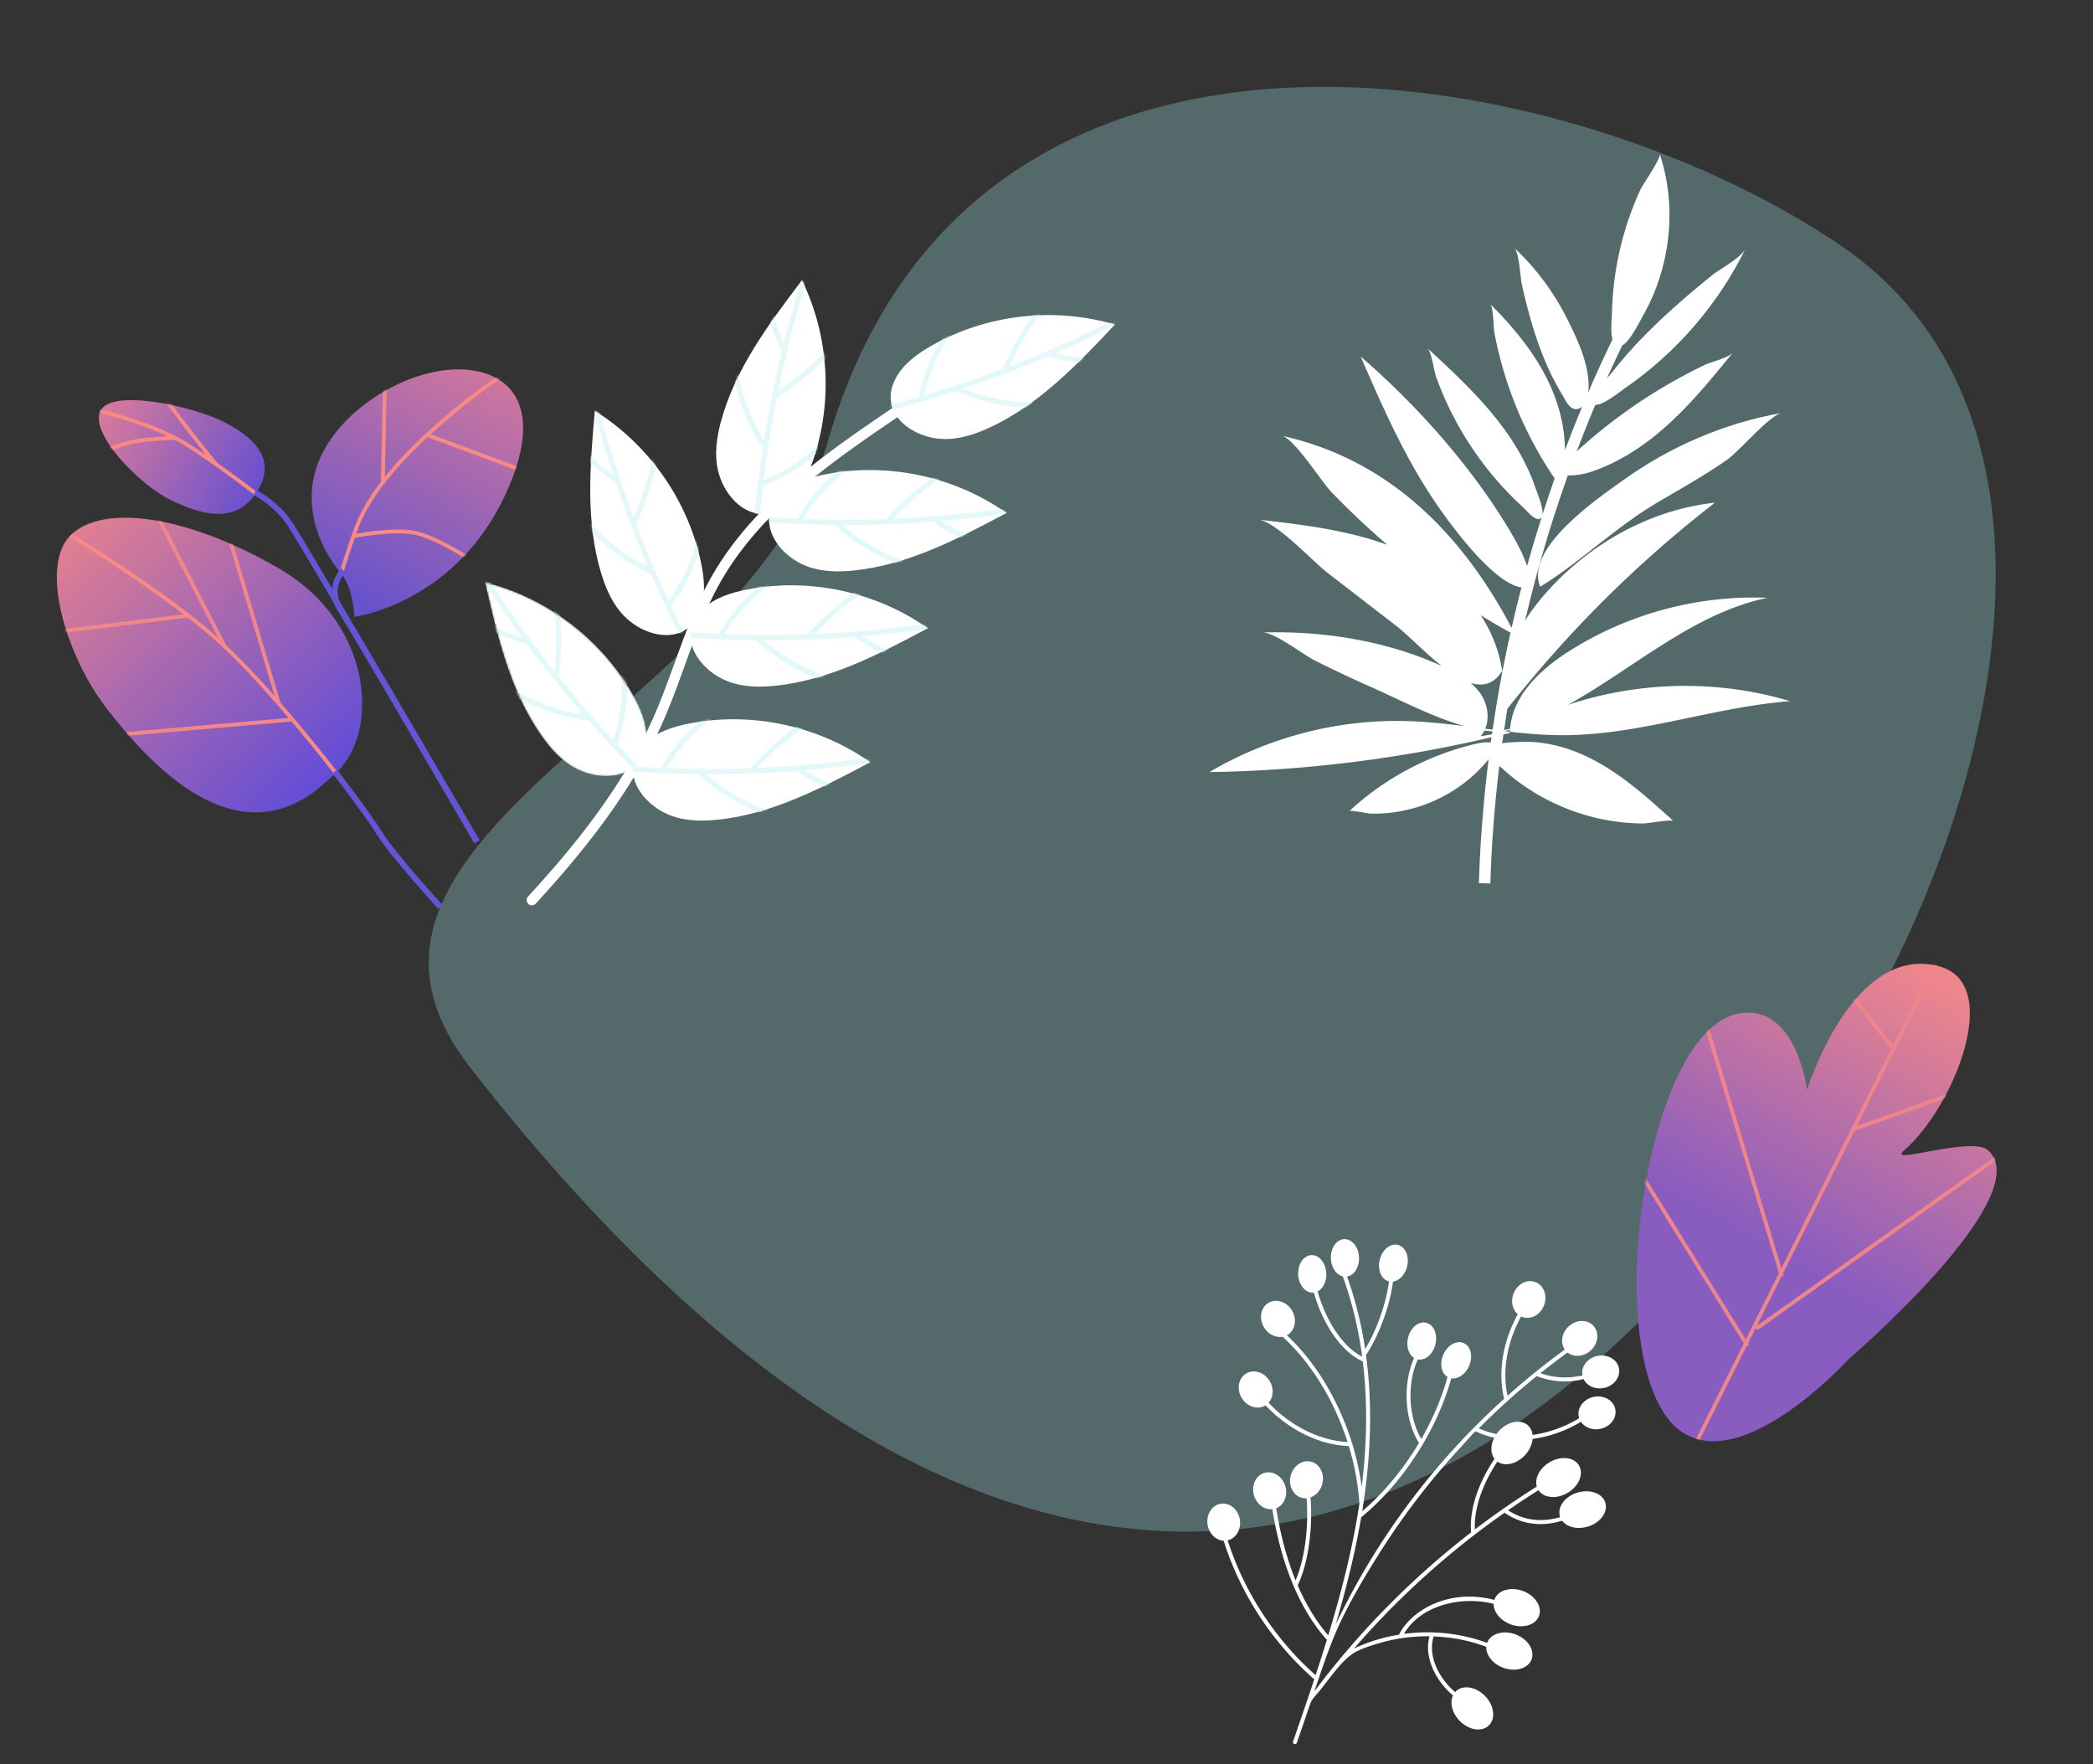 <?xml version="1.0" encoding="UTF-8"?> <svg xmlns="http://www.w3.org/2000/svg" width="1088" height="917" fill="none"><rect width="100%" height="100%" fill="#333333" stroke="none"/> <g clip-path="url(#a)"> <path opacity=".3" d="M430.477 229C504-25 809.75 28.439 956 127c123.91 83.505 87.91 271.955 14 402-158 278-421.523 416-725.523 26-93.733-120.251 145.431-185.848 186-326Z" fill="#9FE6EB"></path> <path d="M274.04 469.076a2.717 2.717 0 0 0 4.446.653c21.845-23.825 49.089-56.072 66.017-94.292 4.215-9.515 7.816-19.444 11.299-29.043 5.403-14.9 10.988-30.307 18.916-44.175 21.459-37.551 59.392-63.332 92.86-86.08 1.24-.841 1.596-2.533.72-3.77a2.712 2.712 0 0 0-3.77-.721c-33.958 23.079-72.443 49.237-94.521 87.878-8.159 14.273-13.83 29.902-19.307 45.017-3.453 9.514-7.02 19.351-11.16 28.695-16.61 37.5-43.492 69.303-65.056 92.819a2.717 2.717 0 0 0-.444 3.019Z" fill="#fff"></path> <path d="M489.789 228.181c8.317.41 16.507-2.21 24.085-5.663 25.927-11.809 46.146-33.055 65.676-53.799-31.664-9.398-67.112-5.247-95.749 11.214-7.162 4.117-14.14 9.221-18.068 16.491-9.485 17.555 7.323 30.931 24.056 31.757Z" fill="#fff"></path> <mask id="b" style="mask-type:alpha" maskUnits="userSpaceOnUse" x="462" y="163" width="118" height="66"> <path d="M489.789 228.181c8.317.41 16.507-2.21 24.085-5.663 25.927-11.809 46.146-33.055 65.676-53.799-31.664-9.398-67.112-5.247-95.749 11.214-7.162 4.117-14.14 9.221-18.068 16.491-9.485 17.555 7.323 30.931 24.056 31.757Z" fill="#fff"></path> </mask> <g mask="url(#b)" fill="#E2F8F9"> <path d="M432.99 220.362a599.812 599.812 0 0 0 151.668-53.853l-1.245-2.414a596.96 596.96 0 0 1-150.979 53.608l.556 2.659Z"></path> <path d="M497.003 203.459a106.312 106.312 0 0 0 51.32 8.178l-.241-2.704a103.594 103.594 0 0 1-50.008-7.97l-1.071 2.496ZM477.172 208.216l2.677.462a86.541 86.541 0 0 1 19.764-41.785l-2.053-1.771a89.239 89.239 0 0 0-20.388 43.094ZM521.487 191.369l2.487 1.085a154.647 154.647 0 0 1 20.931-34.69l.111.136 2.092-1.73-2.22-2.69-1.045 1.28a157.35 157.35 0 0 0-22.356 36.609ZM543.719 184.883a79.811 79.811 0 0 0 25.901 4.001l-.028-2.716a77.17 77.17 0 0 1-25.026-3.865l-.847 2.58Z"></path> </g> <path d="M419.13 294.216c7.746 3.053 16.343 3.197 24.628 2.355 28.344-2.878 54.306-16.524 79.453-29.915-26.984-19.051-61.892-26.478-94.293-20.062-8.105 1.605-16.351 4.203-22.401 9.829-14.609 13.592-2.976 31.648 12.613 37.793Z" fill="#fff"></path> <mask id="c" style="mask-type:alpha" maskUnits="userSpaceOnUse" x="399" y="244" width="125" height="54"> <path d="M419.13 294.216c7.746 3.053 16.343 3.197 24.628 2.355 28.344-2.878 54.306-16.524 79.453-29.915-26.984-19.051-61.892-26.478-94.293-20.062-8.105 1.605-16.351 4.203-22.401 9.829-14.609 13.592-2.976 31.648 12.613 37.793Z" fill="#fff"></path> </mask> <g mask="url(#c)" fill="#E2F8F9"> <path d="M367.83 268.608a599.78 599.78 0 0 0 160.928-2.411l-.407-2.686a596.971 596.971 0 0 1-160.195 2.399l-.326 2.698Z"></path> <path d="M433.884 273.109a106.295 106.295 0 0 0 45.994 24.193l.637-2.64a103.577 103.577 0 0 1-44.817-23.575l-1.814 2.022ZM413.575 271.261l2.387 1.296a86.546 86.546 0 0 1 32.111-33.248l-1.377-2.337a89.247 89.247 0 0 0-33.121 34.289ZM460.95 269.503l2.009 1.827a154.644 154.644 0 0 1 30.945-26.155l.063.165 2.535-.968-1.241-3.261-1.4.877a157.492 157.492 0 0 0-32.911 27.515ZM484.088 270.483a79.763 79.763 0 0 0 23.254 12.09l.841-2.58a77.135 77.135 0 0 1-22.466-11.681l-1.629 2.171Z"></path> </g> <path d="M378.228 354.133c7.747 3.053 16.344 3.197 24.629 2.355 28.343-2.878 54.306-16.524 79.453-29.915-26.984-19.051-61.892-26.478-94.294-20.062-8.105 1.605-16.35 4.202-22.4 9.829-14.61 13.592-2.976 31.649 12.612 37.793Z" fill="#fff"></path> <mask id="d" style="mask-type:alpha" maskUnits="userSpaceOnUse" x="358" y="304" width="125" height="53"> <path d="M378.228 354.133c7.747 3.053 16.344 3.197 24.629 2.355 28.343-2.878 54.306-16.524 79.453-29.915-26.984-19.051-61.892-26.478-94.294-20.062-8.105 1.605-16.35 4.202-22.4 9.829-14.61 13.592-2.976 31.649 12.612 37.793Z" fill="#fff"></path> </mask> <g mask="url(#d)" fill="#E2F8F9"> <path d="M326.929 328.525a599.78 599.78 0 0 0 160.928-2.411l-.407-2.686a596.977 596.977 0 0 1-160.196 2.398l-.325 2.699Z"></path> <path d="M392.984 333.027a106.291 106.291 0 0 0 45.993 24.193l.637-2.639a103.58 103.58 0 0 1-44.817-23.576l-1.813 2.022ZM372.673 331.178l2.388 1.296a86.546 86.546 0 0 1 32.111-33.248l-1.378-2.337a89.269 89.269 0 0 0-33.121 34.289ZM420.05 329.419l2.008 1.828a154.644 154.644 0 0 1 30.945-26.155l.063.165 2.535-.968-1.241-3.261-1.4.877a157.46 157.46 0 0 0-32.91 27.514ZM443.189 330.4a79.753 79.753 0 0 0 23.254 12.091l.842-2.581a77.098 77.098 0 0 1-22.468-11.681l-1.628 2.171Z"></path> </g> <path d="M348.273 423.772c7.747 3.055 16.345 3.196 24.628 2.355 28.346-2.877 54.307-16.524 79.454-29.915-26.984-19.05-61.893-26.478-94.293-20.062-8.106 1.605-16.351 4.204-22.4 9.83-14.611 13.591-2.976 31.648 12.611 37.792Z" fill="#fff"></path> <mask id="e" style="mask-type:alpha" maskUnits="userSpaceOnUse" x="328" y="373" width="125" height="54"> <path d="M348.273 423.772c7.747 3.055 16.345 3.196 24.628 2.355 28.346-2.877 54.308-16.524 79.455-29.915-26.985-19.05-61.893-26.478-94.294-20.062-8.106 1.605-16.351 4.204-22.399 9.83-14.612 13.591-2.977 31.648 12.61 37.792Z" fill="#fff"></path> </mask> <g mask="url(#e)" fill="#E2F8F9"> <path d="M296.974 398.163a599.787 599.787 0 0 0 160.929-2.41l-.407-2.685a596.985 596.985 0 0 1-160.197 2.398l-.325 2.697Z"></path> <path d="M363.027 402.665a106.327 106.327 0 0 0 45.995 24.194l.637-2.641a103.587 103.587 0 0 1-44.816-23.574l-1.816 2.021ZM342.719 400.817l2.388 1.295a86.533 86.533 0 0 1 32.111-33.246l-1.378-2.339a89.27 89.27 0 0 0-33.121 34.29ZM390.094 399.06l2.009 1.826a154.61 154.61 0 0 1 30.944-26.155l.061.165 2.538-.967-1.242-3.262-1.401.879a157.38 157.38 0 0 0-32.909 27.514ZM413.232 400.04a79.866 79.866 0 0 0 23.254 12.092l.843-2.581a77.085 77.085 0 0 1-22.467-11.683l-1.63 2.172Z"></path> </g> <path d="M373.119 244.041c-1.783-8.136-.557-16.646 1.591-24.691 7.349-27.525 24.952-50.987 42.171-73.684 14.516 29.67 16.298 65.315 4.81 96.284-2.874 7.746-6.75 15.473-13.268 20.551-15.741 12.262-31.718-2.096-35.304-18.46Z" fill="#fff"></path> <mask id="f" style="mask-type:alpha" maskUnits="userSpaceOnUse" x="372" y="145" width="58" height="123"> <path d="M373.119 244.041c-1.783-8.136-.557-16.646 1.591-24.691 7.349-27.525 24.952-50.987 42.171-73.684 14.516 29.67 16.298 65.315 4.81 96.284-2.874 7.746-6.75 15.473-13.268 20.551-15.741 12.262-31.718-2.096-35.304-18.46Z" fill="#fff"></path> </mask> <g mask="url(#f)" fill="#E2F8F9"> <path d="M390.242 298.759a599.719 599.719 0 0 1 27.974-158.495l2.588.828a596.934 596.934 0 0 0-27.845 157.775l-2.717-.108Z"></path> <path d="M396.304 232.829a106.323 106.323 0 0 1-16.572-49.257l2.707-.209a103.595 103.595 0 0 0 16.146 47.995l-2.281 1.471ZM394.898 253.174l-.899-2.564a86.532 86.532 0 0 0 37.93-26.414l2.088 1.73a89.223 89.223 0 0 1-39.119 27.248ZM404.169 206.681l-1.484-2.274a154.476 154.476 0 0 0 30.742-26.392l-.152-.088 1.357-2.349 3.023 1.743-1.09 1.244a157.334 157.334 0 0 1-32.396 28.116ZM406.881 183.681a79.776 79.776 0 0 1-8.237-24.882l2.682-.421a77.119 77.119 0 0 0 7.959 24.04l-2.404 1.263Z"></path> </g> <path d="M324.406 320.176c-5.832-5.944-9.316-13.805-11.77-21.762-8.397-27.223-5.95-56.453-3.422-84.828 28.063 17.422 48.509 46.674 55.23 79.014 1.682 8.088 2.504 16.695-.32 24.459-6.819 18.751-27.984 15.077-39.718 3.117Z" fill="#fff"></path> <mask id="g" style="mask-type:alpha" maskUnits="userSpaceOnUse" x="306" y="213" width="60" height="118"> <path d="M324.406 320.176c-5.832-5.944-9.316-13.805-11.77-21.762-8.397-27.223-5.95-56.453-3.422-84.828 28.063 17.422 48.509 46.674 55.23 79.014 1.682 8.088 2.504 16.695-.32 24.459-6.819 18.751-27.984 15.077-39.718 3.117Z" fill="#fff"></path> </mask> <g mask="url(#g)" fill="#E2F8F9"> <path d="M367.984 357.435a599.828 599.828 0 0 1-60.511-149.137l2.632-.673a596.944 596.944 0 0 0 60.237 148.459l-2.358 1.351Z"></path> <path d="M338.091 298.361a106.302 106.302 0 0 1-40.21-32.925l2.184-1.616a103.575 103.575 0 0 0 39.179 32.081l-1.153 2.46ZM347.709 316.344l-2.122-1.695a86.537 86.537 0 0 0 18.098-42.532l2.69.358a89.244 89.244 0 0 1-18.666 43.869ZM330.862 272.03l-2.465-1.138a154.696 154.696 0 0 0 12.024-38.693l-.177.006-.097-2.711 3.486-.129-.262 1.632a157.434 157.434 0 0 1-12.509 41.033ZM320.939 251.104a79.8 79.8 0 0 1-20.198-16.702l2.048-1.781a77.143 77.143 0 0 0 19.518 16.136l-1.368 2.347Z"></path> </g> <mask id="h" style="mask-type:alpha" maskUnits="userSpaceOnUse" x="252" y="302" width="85" height="102"> <path d="M299.254 399.476c-7.373-3.871-13.097-10.287-17.871-17.111-16.334-23.341-22.959-51.914-29.244-79.701 32.049 7.987 60.474 29.568 76.779 58.295 4.079 7.184 7.497 15.127 7.188 23.382-.747 19.94-22.02 22.924-36.852 15.135Z" fill="#041354"></path> </mask> <g mask="url(#h)"> <path d="M299.254 399.476c-7.373-3.87-13.097-10.287-17.871-17.111-16.334-23.341-22.959-51.914-29.244-79.701 32.049 7.987 60.475 29.568 76.779 58.296 4.079 7.184 7.497 15.126 7.188 23.381-.747 19.94-22.02 22.924-36.852 15.135Z" fill="#fff"></path> <path d="M352.152 421.594a599.8 599.8 0 0 1-103.289-123.43l2.3-1.448a596.88 596.88 0 0 0 102.82 122.868l-1.831 2.01Z" fill="#E2F8F9"></path> <path d="M305.598 374.516a106.295 106.295 0 0 1-48.362-19.023l1.584-2.207a103.573 103.573 0 0 0 47.122 18.537l-.344 2.693ZM320.263 388.688l-2.541-.962a86.52 86.52 0 0 0 4.199-46.031l2.67-.483a89.23 89.23 0 0 1-4.328 47.476ZM290.649 351.666l-2.693-.326a154.581 154.581 0 0 0-.41-40.515l-.166.059-.923-2.552 3.279-1.19.25 1.634a157.332 157.332 0 0 1 .663 42.89ZM274.794 334.787a79.807 79.807 0 0 1-24.344-9.71l1.404-2.325a77.112 77.112 0 0 0 23.521 9.383l-.581 2.652Z" fill="#E2F8F9"></path> </g> <path d="M262.684 257.161c-26.37 56.779-78.5 63.5-78.5 63.5s-.356-14.552-6.5-22c-16.5-20-22.286-46.197-6-70 18.245-26.665 59.316-44.897 84.816-32.896 6.184 2.91 27.5 15.499 6.184 61.396Z" fill="url(#i)"></path> <mask id="k" style="mask-type:alpha" maskUnits="userSpaceOnUse" x="162" y="192" width="110" height="129"> <path d="M262.684 257.161c-26.37 56.779-78.5 63.5-78.5 63.5s-.356-14.552-6.5-22c-16.5-20-22.286-46.197-6-70 18.245-26.665 59.316-44.897 84.816-32.896 6.184 2.91 27.5 15.499 6.184 61.396Z" fill="url(#j)"></path> </mask> <g mask="url(#k)" stroke="#F78A84" stroke-width="2"> <path d="M177.221 298.637s3.815-13.114 8.279-24.872c14.448-38.055 74.721-78.128 74.721-78.128M199 251.265l1-49.022"></path> <path d="M242 289.265s-14.911-9.505-25-12c-11.942-2.955-33.5 1.499-33.5 1.499M269.5 243.765l-47-17.5"></path> </g> <path d="M144.772 295.356c51 29.5 53.001 89 27.501 108.5-16.609 16.153-55.5 45-117.5-36.501-20.348-26.747-34.536-73.12-17.928-89.274 16.61-16.153 59.927-10.49 107.927 17.275Z" fill="url(#l)"></path> <mask id="n" style="mask-type:alpha" maskUnits="userSpaceOnUse" x="29" y="269" width="160" height="154"> <path d="M144.772 295.356c51 29.5 53.001 89 27.501 108.5-16.609 16.153-55.5 45-117.5-36.501-20.348-26.747-34.536-73.12-17.928-89.274 16.61-16.153 59.927-10.49 107.927 17.275Z" fill="url(#m)"></path> </mask> <g mask="url(#n)" stroke-width="2"> <path d="M36.669 278.256S85.783 308.076 113 332.5c27.473 24.652 62.669 70.756 62.669 70.756" stroke="#F78A84"></path> <path d="m145 366-24.957-83.711M116.5 335.5l-34-66M33 328l65-8M66 381.5l86-7.5" stroke="#F08788"></path> </g> <path d="M132.715 256.864c-11.331 16.183-29.293 10.174-44.509 2.771-15.215-7.404-41.803-34.073-36-46 5.803-11.927 47.603-2.359 62.818 5.045 15.216 7.403 30.777 19.494 17.691 38.184Z" fill="url(#o)"></path> <mask id="q" style="mask-type:alpha" maskUnits="userSpaceOnUse" x="51" y="207" width="87" height="61"> <path d="M132.715 256.864c-11.331 16.183-29.293 10.174-44.509 2.771-15.215-7.404-41.803-34.073-36-46 5.803-11.927 47.603-2.359 62.818 5.045 15.216 7.403 30.777 19.494 17.691 38.184Z" fill="url(#p)"></path> </mask> <g mask="url(#q)" stroke="#F78A84" stroke-width="2"> <path d="M133.706 257.135s-25.76-19.912-40-28c-16.805-9.546-42-15.5-42-15.5M111.707 240.635s-7.399-9.075-12-15c-5.39-6.94-13.5-18-13.5-18"></path> <path d="M90.706 227.635s-12.157.381-19 1.5c-6.241 1.02-14.5 4-14.5 4"></path> </g> <path d="M132.5 256s11.549 5.647 19 17.5c11 17.5 96.5 164 96.5 164" stroke="#6355D6" stroke-width="3"></path> <path d="M178.5 296.5s-8.951 8.647-1.5 20.5c11 17.5 70.5 120 70.5 120M174 401s16.049 20.647 23.5 32.5c7.451 11.853 31.5 38 31.5 38" stroke="#6355D6" stroke-width="3"></path> <path d="M800.631 305.015c-8.29-19.95 29.706-45.797 43.118-55.406 24.46-17.524 52.773-29.73 82.433-34.953-6.277 1.107-22.189 20.006-28.256 24.242-11.538 8.057-23.823 14.949-35.955 22.05-21.914 12.829-40.593 31.354-61.34 44.067Z" fill="#fff"></path> <path d="M766.647 386.766c2.877-.685 5.566-1.008 8.275-.829.122-.895.261-1.791.388-2.688-48.05 11.229-97.29 17.359-146.628 18.104 30.882-18.257 66.984-27.56 102.843-26.512 9.925.293 19.804 1.362 29.671 2.593-16.449-4.64-33.398-13.618-48.146-20.143a670.722 670.722 0 0 1-29.885-14.122c-6.003-3.023-20.553-14.57-27.016-14.385 31.864-.924 64.163 4.241 93.212 17.344-8.918-7.059-17.533-16.156-23.565-20.81-11.92-9.199-23.842-18.396-35.76-27.594-7.426-5.731-26.656-26.566-35.762-27.595 22.575 2.56 45.791 5.377 66.924 13.115a434.266 434.266 0 0 1-29.001-27.365c-5.238-5.424-19.349-27.914-25.895-29.355 55.994 12.336 93.955 51.497 119.487 99.839a709.278 709.278 0 0 1 5.114-20.998c-1.229-.135-2.755-.594-4.63-1.449-12.752-5.819-29.068-26.94-37.872-39.464-17.38-24.714-29.368-52.153-41.079-79.103 29.596 25.54 59.721 59.282 79.953 94.687 2.428 4.25 5.01 9.553 6.546 14.211 2.368-8.559 4.955-17.054 7.643-25.516-.007.014-.012.034-.02.045-2.288 3.689-7.558-3.131-9.856-5.23a168.739 168.739 0 0 1-22.215-24.764 170.273 170.273 0 0 1-16.73-28.121 167.501 167.501 0 0 1-6.156-14.873c-1.178-3.287-2.182-12.679-4.547-14.865 13.617 12.588 27.314 25.261 38.472 40.071 7.461 9.9 13.76 20.813 17.747 32.586.884 2.616 4.225 10.363 3.658 14.05a702.004 702.004 0 0 1 6.365-18.984c-.589-.75-1.245-1.72-1.998-2.872a200.06 200.06 0 0 1-15.38-28.154 201.247 201.247 0 0 1-10.559-29.709 200.402 200.402 0 0 1-3.448-15.108c-.526-2.801-.377-12.981-2.197-14.785 12.5 12.401 23.911 26.234 31.184 42.269 4.474 9.87 7.285 20.597 7.668 31.45.028.745.036 1.52.05 2.288a691.837 691.837 0 0 1 9.03-22.778c-.428.416-.89.779-1.427 1.013-4.847 2.129-7.206-4.173-9.349-7.682-7.011-11.498-11.873-24.171-15.65-37.055-1.894-6.464-3.51-13.005-4.991-19.573-.864-3.826-1.316-16.624-4.012-19.144 10.963 10.233 20.099 22.408 26.94 35.749 5.433 10.593 12.141 24.695 11.756 36.898a22.497 22.497 0 0 1-.255 2.651 680.283 680.283 0 0 1 12.673-27.679c-1.161-4.157-.34-10.791-.294-13.283a162.389 162.389 0 0 1 6.897-43.69 161.075 161.075 0 0 1 7.737-20.513c1.309-2.865 10.952-16.63 10.208-18.845 4.884 14.593 6.161 30.301 4.148 45.536-1.778 13.454-6.105 26.584-12.795 38.398-1.704 3.008-6.714 13.316-10.793 15.505a674.956 674.956 0 0 0-8.027 17.22c1.593-1.933 2.976-3.527 3.567-4.275 9.754-12.323 20.949-23.432 32.691-33.848 5.92-5.252 11.998-10.327 18.137-15.316 4.355-3.539 15.239-9.136 17.651-14.062-7.473 15.254-17.064 29.457-28.341 42.157a190.988 190.988 0 0 1-33.979 30.148c-2.085 1.445-11.778 9.328-15.721 8.86-3.391 8.007-6.59 16.098-9.677 24.234 6.982-6.425 14.341-12.467 21.96-18.104a274.487 274.487 0 0 1 29.121-18.828 272.62 272.62 0 0 1 15.399-7.99c3.48-1.668 12.474-3.692 14.804-6.553-12.298 15.108-24.709 30.33-39.788 42.669-10.062 8.234-21.404 15.148-33.761 19.33-3.334 1.129-8.722 2.197-12.322 1.883-8.865 24.796-16.308 50.127-22.319 75.794.572-1.011 1.155-2.014 1.813-2.973 7.126-10.409 16.115-19.757 25.821-27.784 20.187-16.693 45.015-27.968 71.149-30.788-40.217 31.074-76.511 67.185-107.922 107.137-.611 3.693-1.141 7.396-1.691 11.097a37.572 37.572 0 0 0 3.129-.754c1.224-16.812 15.241-30.321 29.599-39.612 30.708-19.863 67.643-29.94 104.184-28.421-38.457 7.919-69.466 36.684-103.751 55.617a194.136 194.136 0 0 1 50.683-9.549c21.811-1.156 43.838 1.35 64.761 7.665-39.412 3.012-77.561 17.448-117.086 17.687-9.528.061-19.007-.733-28.478-1.796.007-.339.035-.673.055-1.011-.885.261-1.781.488-2.674.729l-.498-.061c-.009.068-.022.136-.031.204l.529-.143c.872.102 1.747.183 2.619.282-.005.212-.033.419-.036.635-1.111.277-2.235.51-3.349.783-.221 1.529-.477 3.056-.688 4.59 3.173-.495 6.582-.599 8.321-.705 12.596-.759 25.306 2.514 36.571 8.024 16.598 8.117 30.513 20.717 44.181 33.149-1.209-1.101-13.268 1.193-15.538 1.193a105.73 105.73 0 0 1-15.534-1.15c-10.6-1.565-20.963-4.708-30.666-9.247-9.694-4.536-18.743-10.478-26.682-17.662-.566-.51-1.317-1.123-2.131-1.797-2.447 20.302-4.041 40.683-4.652 61.056l-5.949-.177c.643-21.496 2.378-43.002 5.048-64.416-7.503 9.386-17.521 16.835-28.435 21.67-7.002 3.102-14.463 5.183-22.068 6.091a72.62 72.62 0 0 1-11.217.478c-1.545-.057-9.964-1.922-10.727-1.228 18.284-16.976 41.003-29.123 65.267-34.899Zm18.556-57.9a275.67 275.67 0 0 1-15.504-9.109c5.784 8.928 9.746 18.843 11.135 28.936-.26.402-.484.827-.759 1.217-4.199 5.974-9.669 6.923-15.625 5.08 1.947 1.656 3.715 3.493 5.175 5.614 3.624 5.259 4.836 12.504 2.426 18.211 1.286.167 2.574.32 3.863.481 1.466-9.96 3.108-19.898 5.006-29.793-.034-.269-.049-.541-.086-.81.116-.181.227-.366.341-.549a708.159 708.159 0 0 1 4.028-19.278Zm-9.409 51.224c-1.14-.014-2.287-.072-3.453-.239-.229-.034-.464-.084-.695-.118-.539 1.054-1.165 2.067-1.986 2.969 1.984-.274 3.944-.624 5.886-1.01.081-.535.167-1.067.248-1.602Z" fill="#fff"></path> <path d="M903.773 526.858c30.105-5.474 35.579 39.684 35.579 39.684s23.381-76.026 68.418-64.316c34.21 8.895 7.48 73.936-18.018 95.789-9.579 8.211 35.258-7.859 43.788 0C1059.54 621.962 961 706.5 961 706.5s-54 59.5-86.5 38c-44.649-29.537-21.358-208.437 29.273-217.642Z" fill="url(#r)"></path> <mask id="t" style="mask-type:alpha" maskUnits="userSpaceOnUse" x="850" y="501" width="188" height="249"> <path d="M903.773 526.858c30.105-5.474 35.579 39.684 35.579 39.684s23.381-76.026 68.418-64.316c34.21 8.895 7.48 73.936-18.018 95.789-9.579 8.211 35.258-7.859 43.788 0C1059.54 621.962 961 706.5 961 706.5s-54 59.5-86.5 38c-44.649-29.537-21.358-208.437 29.273-217.642Z" fill="url(#s)"></path> </mask> <g mask="url(#t)" stroke="#EE858B" stroke-width="2"> <path d="m882.412 748.552 124.158-248M963.781 518.861l21.21 27.368M887.317 534.237l39 129.315M1038.15 601.709l-125.211 88.947M853.156 610.473l55.264 89.103M1011.91 569.678l-47.899 17.105"></path> </g> <path d="M789.428 790.211c8.01 2.991 16.947 2.722 25.897-.905a1.03 1.03 0 1 0-.774-1.91c-6.366 2.577-18.63 5.56-30.623-2.316 6.535-4.519 13.174-8.867 19.933-12.988a1.032 1.032 0 0 0-1.077-1.762c-7.173 4.375-14.212 9.005-21.135 13.825a.999.999 0 0 0-.301.212 428.532 428.532 0 0 0-14.669 10.685c-.585-12.317 5.241-27.463 15.864-40.967a1.033 1.033 0 0 0-1.624-1.277c-11.329 14.404-17.349 30.711-16.206 43.774-30.709 23.713-58.348 51.714-81.443 82.633.042-.122.081-.245.124-.368 4.316-12.866 8.468-25.595 14.456-37.815 6.022-12.288 13.087-24.034 20.441-35.561a375.267 375.267 0 0 1 35.667-47.235 379.844 379.844 0 0 1 6.648-7.301c.627-.67 6.078-7.07 6.565-6.844 1.035.48 2.077.947 3.153 1.348 17.03 6.362 38.902 2.889 55.801-9.181a1.033 1.033 0 0 0-1.203-1.679c-17.151 12.252-39.54 15.33-56.221 7.931a374.75 374.75 0 0 1 30.134-27.19c.238.094.475.189.714.28 9.269 3.462 19.729 3.313 28.897-.446.525-.216.778-.818.563-1.347a1.035 1.035 0 0 0-1.348-.563c-8.531 3.498-18.237 3.665-26.889.557 5.83-4.647 11.781-9.16 17.902-13.468.463-.328.576-.972.248-1.44a1.036 1.036 0 0 0-1.438-.249c-11.83 8.328-23.099 17.339-33.833 26.907-3.12-14.383.316-30.88 9.586-45.569a1.03 1.03 0 0 0-.324-1.422c-.468-.309-1.117-.162-1.422.322-9.8 15.53-13.274 33.075-9.598 48.25a376.975 376.975 0 0 0-15.637 14.934c-.026.022-.047.051-.073.075-29.383 29.774-53.719 64.304-71.861 102.281 5.398-18.312 10.053-36.881 13.269-55.701 12.364-10.122 23.393-23.371 32.005-37.947.099-.107.171-.227.217-.362 7.254-12.352 12.775-25.638 15.848-38.789.13-.556-.228-1.128-.77-1.24a1.032 1.032 0 0 0-1.24.77c-2.917 12.486-8.057 25.103-14.82 36.893-7.518-12.866-7.522-32.751.232-45.273a1.032 1.032 0 0 0-1.755-1.086c-8.314 13.425-8.119 34.939.32 48.367-8.022 13.503-18.156 25.815-29.499 35.496.066-.412.143-.826.21-1.239.116-.748.21-1.48.322-2.226.047-.128.068-.265.061-.411 4.151-27.612 4.596-53.451 1.352-77.286 7.299-10.876 13.31-28.035 14.332-41.005a1.024 1.024 0 0 0-.947-1.11 1.03 1.03 0 0 0-1.11.947c-.937 11.891-6.173 27.397-12.71 38.032-2.233-14.8-5.895-28.818-11.011-41.982a1.032 1.032 0 0 0-1.924.749c5.376 13.836 9.123 28.638 11.283 44.323.041.3.076.604.117.902-11.919-6.091-20.537-22.569-23.89-36.772a1.036 1.036 0 0 0-1.242-.768 1.037 1.037 0 0 0-.77 1.243c3.578 15.153 13.051 32.861 26.214 38.741 2.484 20.34 2.296 42.133-.577 65.239-4.147-31.546-20.074-62.857-42.011-81.626a1.039 1.039 0 0 0-1.456.113 1.03 1.03 0 0 0 .114 1.456c16.048 13.733 28.834 34.31 36.012 56.734-15.925-.838-32.761-9.953-44.251-24.081a1.036 1.036 0 0 0-1.452-.15 1.033 1.033 0 0 0-.15 1.452c7.957 9.783 18.415 17.246 29.423 21.357 5.634 2.104 11.409 3.303 17.068 3.511 2.966 9.791 4.881 19.894 5.505 29.918-.119.795-.217 1.579-.343 2.377-3.54 22.369-9.231 44.412-15.833 66.1-6.7-7.751-11.882-16.713-15.88-25.981 7.099-15.108 8.113-37.175 6.023-51.412a1.031 1.031 0 0 0-1.173-.871 1.029 1.029 0 0 0-.87 1.17c1.969 13.415 1.134 33.884-5.09 48.521-5.581-13.741-8.67-27.922-10.375-39.533a1.028 1.028 0 0 0-1.172-.869 1.028 1.028 0 0 0-.869 1.171c3.061 20.821 10.536 49.811 28.695 70.153a981.524 981.524 0 0 1-5.861 18.364c-21.793-19.259-38.329-45.128-46.602-72.994a1.032 1.032 0 1 0-1.977.586c8.465 28.518 25.463 54.981 47.873 74.549-3.6 10.871-7.322 21.652-11.013 32.33a1.038 1.038 0 0 0 .639 1.313c.537.186 1.126-.1 1.313-.64a4073.404 4073.404 0 0 0 6.998-20.37c.885-2.603 4.075-5.552 5.746-7.749a418.095 418.095 0 0 1 6.199-7.951c2.848-3.561 5.794-7.143 9.526-9.82 3.627-2.602 8.349-4.028 12.588-5.37 9.014-2.854 18.488-4.228 27.941-4.107-3.625 12.623 5.639 27.642 17.117 34.162a1.035 1.035 0 0 0 1.02-1.797c-10.935-6.208-19.775-20.522-16.011-32.292 10.391.381 20.713 2.544 30.331 6.567.592.213 1.132-.029 1.353-.553a1.033 1.033 0 0 0-.554-1.352c-10.103-4.216-20.955-6.448-31.858-6.752-.036-.002-.072-.007-.107-.005a91.476 91.476 0 0 0-14.582.771c9.092-15.756 32.401-20.453 49.41-14.764a1.033 1.033 0 0 0 1.306-.651c.179-.54-.118-1.149-.652-1.308-23.368-7.816-45.353 2.748-52.659 17.121-8.071 1.316-15.954 3.722-23.377 7.208 23.016-26.581 49.47-50.449 78.246-70.574 2.33 1.605 4.775 2.9 7.321 3.852Z" fill="#fff"></path> <path d="M791.31 684.584c4.394 1.641 9.476-1.094 11.349-6.111 1.874-5.016-.17-10.413-4.564-12.054-4.395-1.642-9.476 1.094-11.35 6.11-1.874 5.016.17 10.414 4.565 12.055ZM669.261 693.933c4.037-2.388 5.101-8.059 2.376-12.668-2.726-4.609-8.208-6.41-12.246-4.022s-5.101 8.059-2.376 12.668 8.208 6.41 12.246 4.022ZM657.684 730.643c4.038-2.388 5.101-8.06 2.376-12.669-2.725-4.608-8.208-6.409-12.246-4.021-4.037 2.387-5.101 8.059-2.376 12.668 2.726 4.609 8.208 6.409 12.246 4.022ZM662.784 784.235c4.495-1.342 6.897-6.589 5.365-11.719-1.531-5.131-6.417-8.202-10.912-6.861-4.494 1.342-6.896 6.589-5.365 11.72 1.532 5.131 6.417 8.202 10.912 6.86ZM681.464 759.794c-4.557-1.116-9.283 2.196-10.557 7.397-1.273 5.202 1.388 10.322 5.945 11.438 4.556 1.116 9.283-2.196 10.556-7.397 1.274-5.202-1.388-10.322-5.944-11.438ZM634.517 781.693c-4.626.775-7.659 5.685-6.774 10.966.886 5.28 5.354 8.932 9.98 8.157 4.626-.776 7.659-5.685 6.773-10.966-.885-5.281-5.353-8.933-9.979-8.157ZM814.095 702.346c3.198 3.432 8.966 3.256 12.883-.394s4.5-9.391 1.302-12.823c-3.198-3.432-8.965-3.256-12.882.394-3.918 3.65-4.501 9.39-1.303 12.823ZM822.594 715.169c.969 4.59 6.002 7.414 11.241 6.308 5.239-1.107 8.701-5.724 7.732-10.314-.969-4.59-6.002-7.414-11.241-6.308-5.239 1.106-8.701 5.724-7.732 10.314ZM820.683 736.442c.969 4.59 6.001 7.414 11.239 6.309 5.239-1.105 8.7-5.723 7.732-10.313-.969-4.59-6.001-7.414-11.239-6.309-5.239 1.105-8.7 5.723-7.732 10.313ZM777.721 759.237c3.785 3.423 10.558 2.102 15.128-2.951 4.569-5.053 5.206-11.924 1.421-15.347s-10.558-2.102-15.128 2.951-5.206 11.924-1.421 15.347ZM799.572 774.342c2.597 4.392 9.457 5.142 15.321 1.674 5.863-3.467 8.511-9.839 5.914-14.232-2.598-4.392-9.457-5.142-15.321-1.674-5.864 3.467-8.512 9.839-5.914 14.232ZM810.876 788.246c1.46 4.89 7.936 7.274 14.463 5.325 6.528-1.949 10.637-7.493 9.177-12.383-1.46-4.89-7.935-7.274-14.463-5.325-6.528 1.949-10.636 7.493-9.177 12.383ZM776.898 831.379c-1.785 4.781 1.942 10.589 8.325 12.974 6.383 2.384 13.005.441 14.791-4.34 1.785-4.781-1.941-10.589-8.325-12.974-6.383-2.384-13.005-.441-14.791 4.34ZM773.05 853.938c-1.785 4.781 1.941 10.59 8.325 12.974 6.383 2.384 13.005.441 14.791-4.34 1.785-4.781-1.942-10.589-8.325-12.973-6.383-2.385-13.005-.442-14.791 4.339ZM756.785 879.198c-3.669 3.547-2.805 10.393 1.931 15.292 4.736 4.899 11.55 5.995 15.219 2.448 3.669-3.547 2.804-10.394-1.931-15.293-4.736-4.899-11.55-5.995-15.219-2.447ZM753.103 716.089c3.714 1.599 8.455-1.125 10.589-6.083 2.134-4.959.854-10.274-2.86-11.873-3.714-1.598-8.455 1.126-10.59 6.084-2.134 4.958-.853 10.274 2.861 11.872ZM736.74 706.593c3.927.962 8.151-2.509 9.435-7.751 1.284-5.243-.859-10.273-4.786-11.235-3.927-.962-8.151 2.509-9.435 7.752-1.284 5.243.859 10.272 4.786 11.234ZM722.007 666.105c3.927.962 8.151-2.509 9.435-7.752 1.284-5.242-.858-10.272-4.786-11.234-3.927-.962-8.151 2.509-9.435 7.752-1.284 5.242.859 10.272 4.786 11.234ZM699.604 663.665c4.039-.187 7.11-4.71 6.86-10.102-.251-5.392-3.728-9.611-7.766-9.424-4.039.188-7.11 4.711-6.86 10.103.25 5.392 3.728 9.611 7.766 9.423ZM682.585 671.959c4.038-.187 7.109-4.71 6.859-10.101-.25-5.391-3.727-9.609-7.766-9.422-4.039.188-7.11 4.71-6.859 10.101.25 5.391 3.727 9.61 7.766 9.422Z" fill="#fff"></path> </g> <defs> <linearGradient id="i" x1="259.5" y1="201.764" x2="197" y2="324.764" gradientUnits="userSpaceOnUse"> <stop stop-color="#CB759F"></stop> <stop offset="1" stop-color="#6351CE"></stop> </linearGradient> <linearGradient id="j" x1="259.5" y1="201.764" x2="197" y2="324.764" gradientUnits="userSpaceOnUse"> <stop stop-color="#CB759F"></stop> <stop offset="1" stop-color="#6351CE"></stop> </linearGradient> <linearGradient id="l" x1="43.141" y1="271.958" x2="171.994" y2="404.445" gradientUnits="userSpaceOnUse"> <stop stop-color="#E17F91"></stop> <stop offset="1" stop-color="#634DD6"></stop> </linearGradient> <linearGradient id="m" x1="43.141" y1="271.958" x2="171.994" y2="404.445" gradientUnits="userSpaceOnUse"> <stop stop-color="#E17F91"></stop> <stop offset="1" stop-color="#634DD6"></stop> </linearGradient> <linearGradient id="o" x1="53.706" y1="215.635" x2="132.206" y2="256.135" gradientUnits="userSpaceOnUse"> <stop stop-color="#D6799C"></stop> <stop offset="1" stop-color="#6B51CE"></stop> </linearGradient> <linearGradient id="p" x1="53.706" y1="215.635" x2="132.206" y2="256.135" gradientUnits="userSpaceOnUse"> <stop stop-color="#D6799C"></stop> <stop offset="1" stop-color="#6B51CE"></stop> </linearGradient> <linearGradient id="r" x1="1016.36" y1="512.631" x2="910.31" y2="697.367" gradientUnits="userSpaceOnUse"> <stop offset=".001" stop-color="#EF868C"></stop> <stop offset=".782" stop-color="#895CC0"></stop> </linearGradient> <linearGradient id="s" x1="1016.36" y1="512.631" x2="910.31" y2="697.367" gradientUnits="userSpaceOnUse"> <stop offset=".001" stop-color="#EF868C"></stop> <stop offset=".782" stop-color="#895CC0"></stop> </linearGradient> <clipPath id="a"> <path fill="#fff" d="M0 0h1088v917H0z"></path> </clipPath> </defs> </svg> 